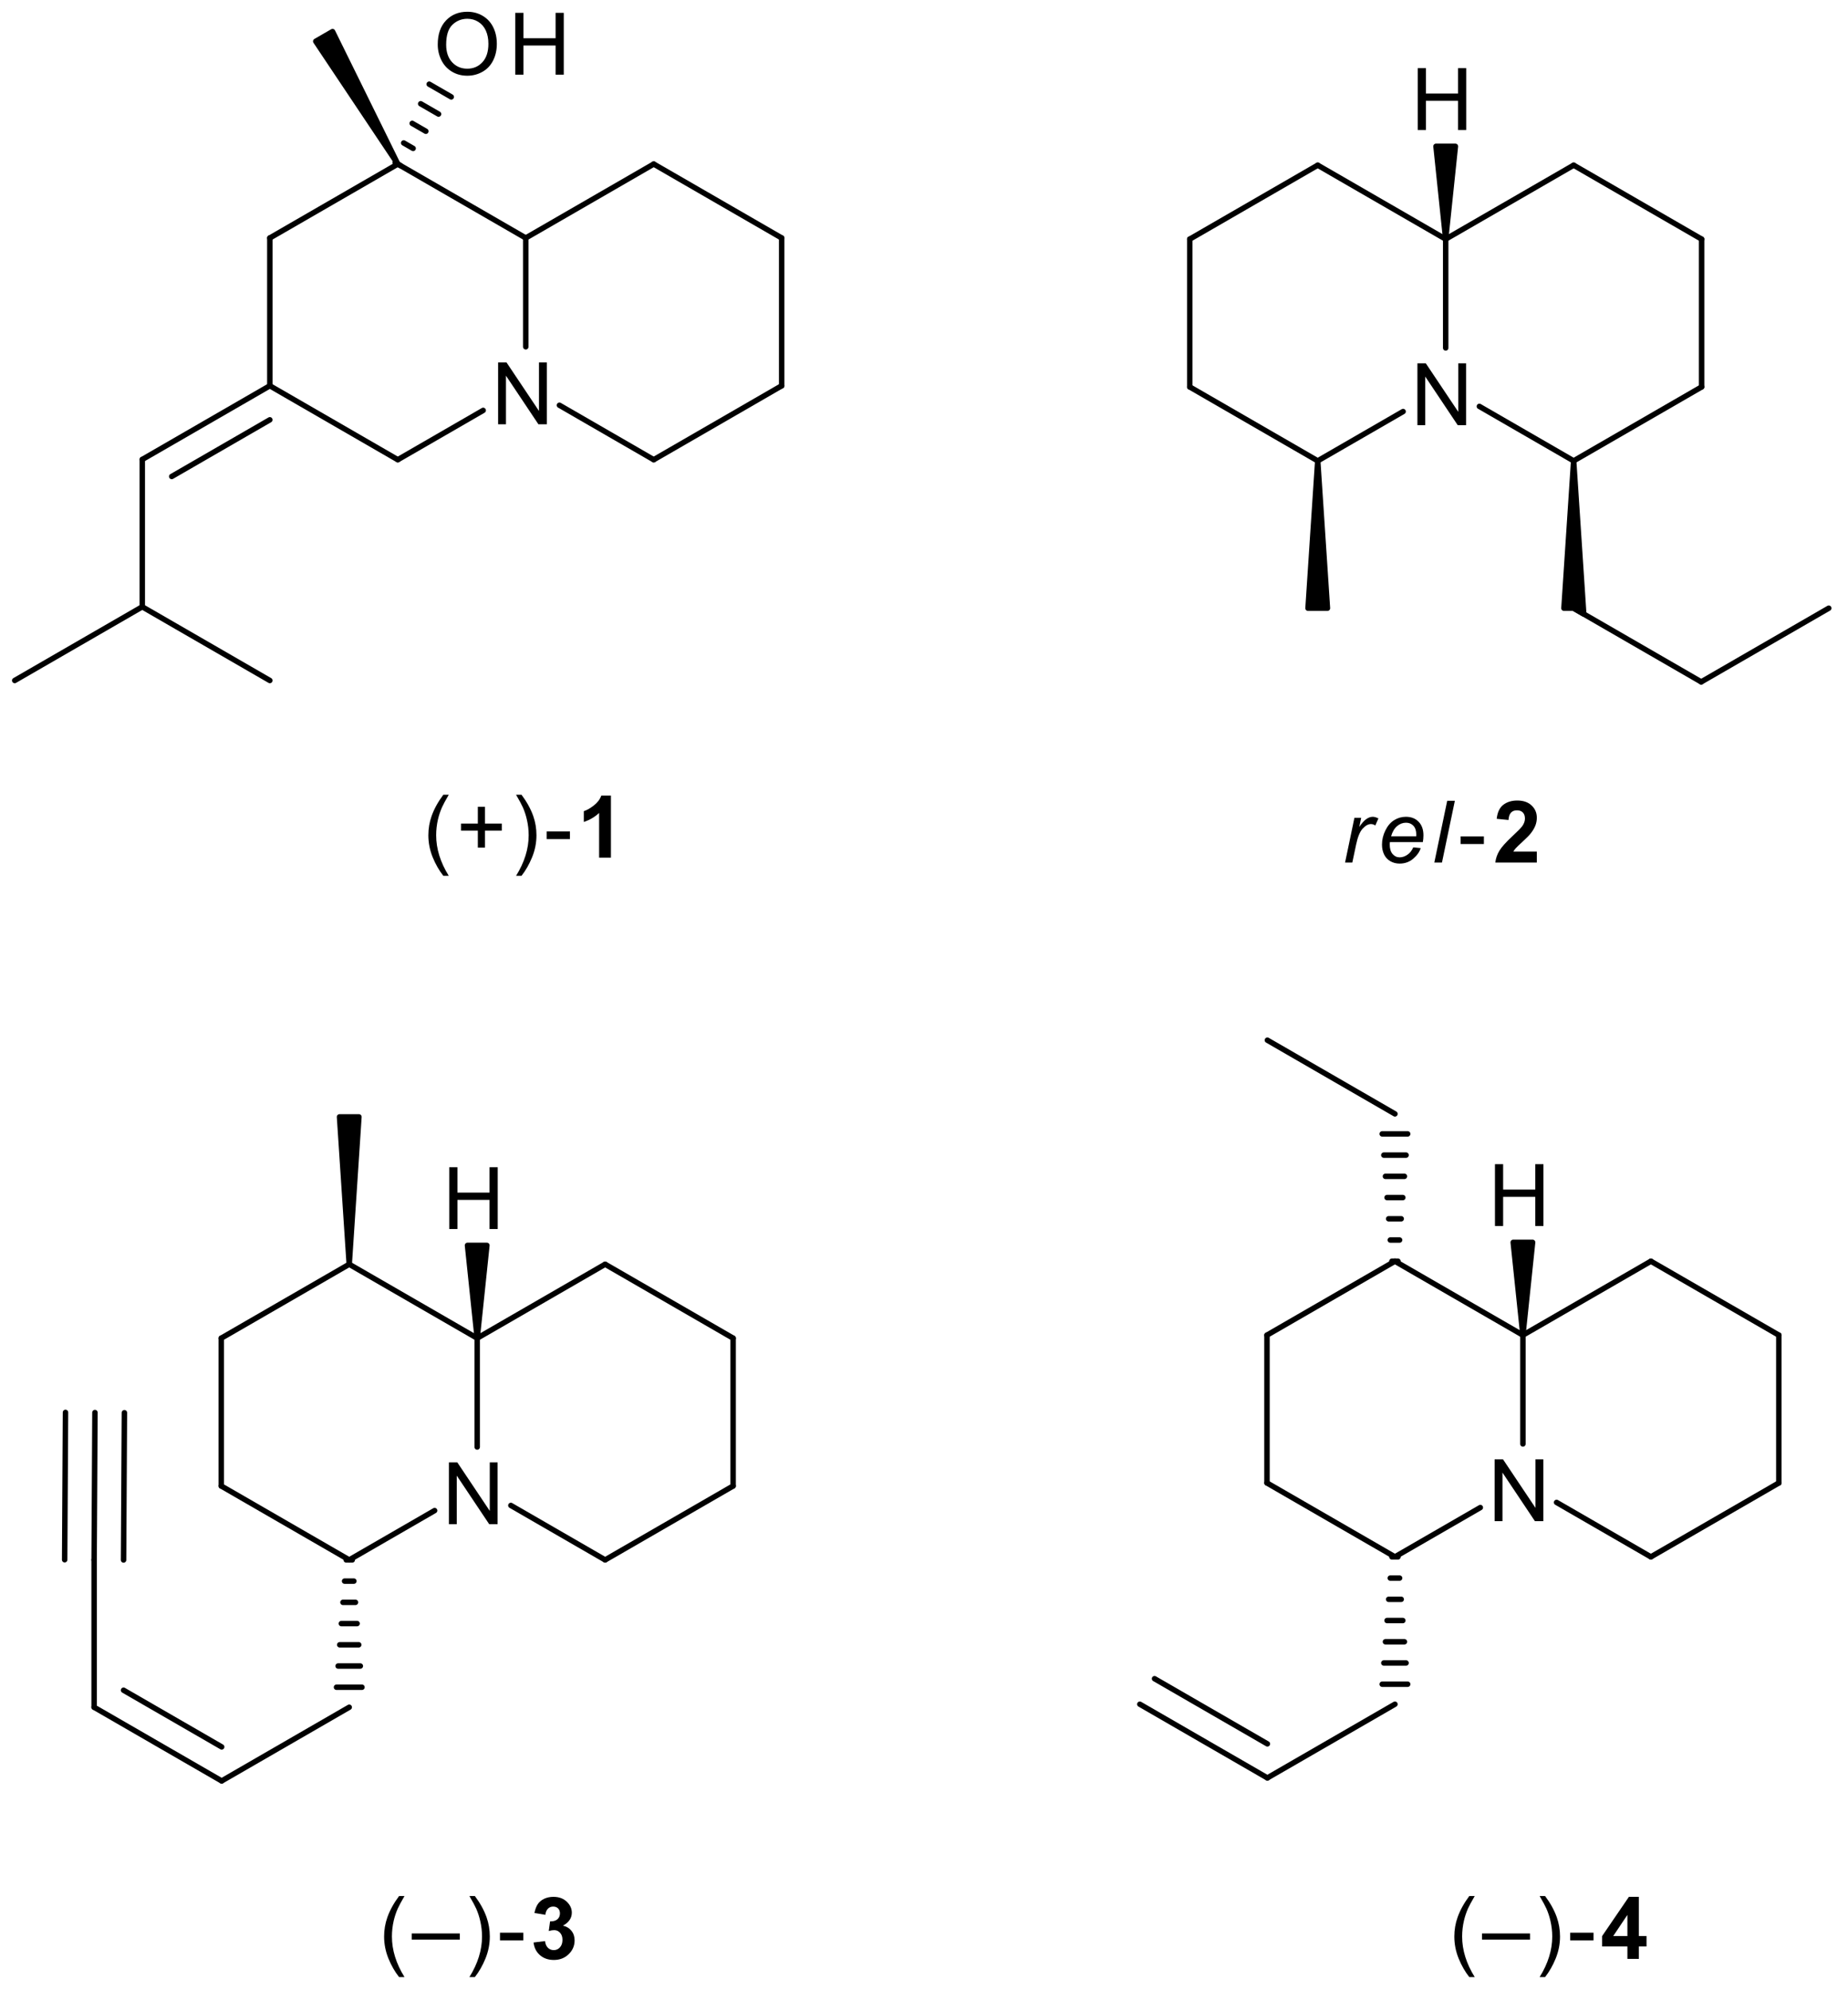 <?xml version="1.0" encoding="UTF-8"?>
<!DOCTYPE svg PUBLIC '-//W3C//DTD SVG 1.0//EN'
          'http://www.w3.org/TR/2001/REC-SVG-20010904/DTD/svg10.dtd'>
<svg stroke-dasharray="none" shape-rendering="auto" xmlns="http://www.w3.org/2000/svg" font-family="'Dialog'" text-rendering="auto" width="209" fill-opacity="1" color-interpolation="auto" color-rendering="auto" preserveAspectRatio="xMidYMid meet" font-size="12px" viewBox="0 0 209 225" fill="black" xmlns:xlink="http://www.w3.org/1999/xlink" stroke="black" image-rendering="auto" stroke-miterlimit="10" stroke-linecap="square" stroke-linejoin="miter" font-style="normal" stroke-width="1" height="225" stroke-dashoffset="0" font-weight="normal" stroke-opacity="1"
><!--Generated by the Batik Graphics2D SVG Generator--><defs id="genericDefs"
  /><g
  ><defs id="defs1"
    ><clipPath clipPathUnits="userSpaceOnUse" id="clipPath1"
      ><path d="M0.498 2.271 L156.95 2.271 L156.95 170.962 L0.498 170.962 L0.498 2.271 Z"
      /></clipPath
      ><clipPath clipPathUnits="userSpaceOnUse" id="clipPath2"
      ><path d="M43.915 8.78 L43.915 172.78 L196.016 172.78 L196.016 8.78 Z"
      /></clipPath
    ></defs
    ><g transform="scale(1.333,1.333) translate(-0.498,-2.271) matrix(1.029,0,0,1.029,-44.673,-6.76)"
    ><path d="M84.968 43.745 L84.968 38.648 L85.661 38.648 L88.338 42.648 L88.338 38.648 L88.984 38.648 L88.984 43.745 L88.291 43.745 L85.615 39.739 L85.615 43.745 L84.968 43.745 Z" stroke="none" clip-path="url(#clipPath2)"
    /></g
    ><g transform="matrix(1.371,0,0,1.371,-60.228,-12.041)"
    ><path d="M80.04 12.457 Q80.04 11.186 80.721 10.47 Q81.403 9.752 82.481 9.752 Q83.185 9.752 83.751 10.09 Q84.318 10.426 84.615 11.029 Q84.914 11.631 84.914 12.396 Q84.914 13.173 84.601 13.785 Q84.288 14.396 83.713 14.712 Q83.141 15.027 82.476 15.027 Q81.757 15.027 81.189 14.679 Q80.624 14.329 80.332 13.729 Q80.04 13.126 80.04 12.457 ZM80.735 12.466 Q80.735 13.388 81.229 13.919 Q81.725 14.447 82.474 14.447 Q83.234 14.447 83.725 13.912 Q84.219 13.377 84.219 12.394 Q84.219 11.771 84.008 11.307 Q83.797 10.843 83.391 10.588 Q82.988 10.331 82.483 10.331 Q81.767 10.331 81.25 10.825 Q80.735 11.316 80.735 12.466 Z" stroke="none" clip-path="url(#clipPath2)"
    /></g
    ><g transform="matrix(1.371,0,0,1.371,-60.228,-12.041)"
    ><path d="M86.437 14.939 L86.437 9.842 L87.112 9.842 L87.112 11.935 L89.761 11.935 L89.761 9.842 L90.435 9.842 L90.435 14.939 L89.761 14.939 L89.761 12.535 L87.112 12.535 L87.112 14.939 L86.437 14.939 Z" stroke="none" clip-path="url(#clipPath2)"
    /></g
    ><g transform="matrix(1.371,0,0,1.371,-60.228,-12.041)"
    ><path d="M160.854 43.839 L160.854 38.742 L161.547 38.742 L164.224 42.743 L164.224 38.742 L164.87 38.742 L164.87 43.839 L164.177 43.839 L161.5 39.834 L161.5 43.839 L160.854 43.839 Z" stroke="none" clip-path="url(#clipPath2)"
    /></g
    ><g transform="matrix(1.371,0,0,1.371,-60.228,-12.041)"
    ><path d="M160.882 19.5 L160.882 14.403 L161.556 14.403 L161.556 16.496 L164.205 16.496 L164.205 14.403 L164.88 14.403 L164.88 19.5 L164.205 19.5 L164.205 17.096 L161.556 17.096 L161.556 19.5 L160.882 19.5 Z" stroke="none" clip-path="url(#clipPath2)"
    /></g
    ><g transform="matrix(1.371,0,0,1.371,-60.228,-12.041)"
    ><path d="M80.961 134.464 L80.961 129.367 L81.654 129.367 L84.331 133.368 L84.331 129.367 L84.978 129.367 L84.978 134.464 L84.285 134.464 L81.608 130.459 L81.608 134.464 L80.961 134.464 Z" stroke="none" clip-path="url(#clipPath2)"
    /></g
    ><g transform="matrix(1.371,0,0,1.371,-60.228,-12.041)"
    ><path d="M80.989 110.125 L80.989 105.028 L81.663 105.028 L81.663 107.121 L84.313 107.121 L84.313 105.028 L84.987 105.028 L84.987 110.125 L84.313 110.125 L84.313 107.722 L81.663 107.722 L81.663 110.125 L80.989 110.125 Z" stroke="none" clip-path="url(#clipPath2)"
    /></g
    ><g transform="matrix(1.371,0,0,1.371,-60.228,-12.041)"
    ><path d="M167.223 134.214 L167.223 129.117 L167.916 129.117 L170.593 133.118 L170.593 129.117 L171.24 129.117 L171.24 134.214 L170.547 134.214 L167.87 130.209 L167.87 134.214 L167.223 134.214 Z" stroke="none" clip-path="url(#clipPath2)"
    /></g
    ><g transform="matrix(1.371,0,0,1.371,-60.228,-12.041)"
    ><path d="M167.251 109.875 L167.251 104.778 L167.925 104.778 L167.925 106.871 L170.575 106.871 L170.575 104.778 L171.249 104.778 L171.249 109.875 L170.575 109.875 L170.575 107.472 L167.925 107.472 L167.925 109.875 L167.251 109.875 Z" stroke="none" clip-path="url(#clipPath2)"
    /></g
    ><g transform="matrix(1.371,0,0,1.371,-60.228,-12.041)"
    ><path d="M80.501 81 Q79.982 80.346 79.623 79.47 Q79.266 78.591 79.266 77.653 Q79.266 76.825 79.535 76.067 Q79.847 75.189 80.501 74.315 L80.948 74.315 Q80.529 75.038 80.392 75.349 Q80.181 75.829 80.058 76.35 Q79.91 76.999 79.91 77.657 Q79.91 79.329 80.948 81 L80.501 81 Z" stroke="none" clip-path="url(#clipPath2)"
    /></g
    ><g transform="matrix(1.371,0,0,1.371,-60.228,-12.041)"
    ><path d="M83.347 78.675 L83.347 77.277 L81.958 77.277 L81.958 76.693 L83.347 76.693 L83.347 75.307 L83.938 75.307 L83.938 76.693 L85.323 76.693 L85.323 77.277 L83.938 77.277 L83.938 78.675 L83.347 78.675 Z" stroke="none" clip-path="url(#clipPath2)"
    /></g
    ><g transform="matrix(1.371,0,0,1.371,-60.228,-12.041)"
    ><path d="M86.95 81 L86.501 81 Q87.541 79.329 87.541 77.657 Q87.541 77.004 87.391 76.359 Q87.272 75.838 87.062 75.358 Q86.925 75.045 86.501 74.315 L86.95 74.315 Q87.604 75.189 87.917 76.067 Q88.183 76.825 88.183 77.653 Q88.183 78.591 87.824 79.47 Q87.465 80.346 86.95 81 Z" stroke="none" clip-path="url(#clipPath2)"
    /></g
    ><g transform="matrix(1.371,0,0,1.371,-60.228,-12.041)"
    ><path d="M89.024 77.97 L89.024 77.34 L90.945 77.34 L90.945 77.97 L89.024 77.97 Z" stroke="none" clip-path="url(#clipPath2)"
    /></g
    ><g transform="matrix(1.371,0,0,1.371,-60.228,-12.041)"
    ><path d="M94.326 79.5 L93.351 79.5 L93.351 75.817 Q92.815 76.318 92.088 76.559 L92.088 75.671 Q92.47 75.546 92.917 75.198 Q93.367 74.848 93.534 74.382 L94.326 74.382 L94.326 79.5 Z" stroke="none" clip-path="url(#clipPath2)"
    /></g
    ><g transform="matrix(1.371,0,0,1.371,-60.228,-12.041)"
    ><path d="M154.886 79.908 L155.658 76.216 L156.214 76.216 L156.059 76.969 Q156.344 76.543 156.615 76.339 Q156.888 76.133 157.173 76.133 Q157.361 76.133 157.637 76.267 L157.38 76.851 Q157.215 76.733 157.02 76.733 Q156.691 76.733 156.344 77.102 Q155.996 77.47 155.797 78.427 L155.484 79.908 L154.886 79.908 Z" stroke="none" clip-path="url(#clipPath2)"
    /></g
    ><g transform="matrix(1.371,0,0,1.371,-60.228,-12.041)"
    ><path d="M160.512 78.652 L161.124 78.715 Q160.992 79.171 160.516 79.582 Q160.043 79.992 159.385 79.992 Q158.975 79.992 158.632 79.802 Q158.291 79.612 158.111 79.25 Q157.932 78.888 157.932 78.427 Q157.932 77.822 158.213 77.254 Q158.493 76.684 158.938 76.409 Q159.383 76.133 159.9 76.133 Q160.56 76.133 160.954 76.543 Q161.351 76.953 161.351 77.662 Q161.351 77.934 161.302 78.219 L158.583 78.219 Q158.57 78.325 158.57 78.413 Q158.57 78.93 158.806 79.204 Q159.045 79.477 159.39 79.477 Q159.712 79.477 160.025 79.266 Q160.338 79.053 160.512 78.652 ZM158.683 77.739 L160.755 77.739 Q160.76 77.642 160.76 77.6 Q160.76 77.127 160.523 76.874 Q160.287 76.622 159.914 76.622 Q159.511 76.622 159.179 76.9 Q158.848 77.178 158.683 77.739 Z" stroke="none" clip-path="url(#clipPath2)"
    /></g
    ><g transform="matrix(1.371,0,0,1.371,-60.228,-12.041)"
    ><path d="M162.248 79.908 L163.312 74.812 L163.943 74.812 L162.879 79.908 L162.248 79.908 Z" stroke="none" clip-path="url(#clipPath2)"
    /></g
    ><g transform="matrix(1.371,0,0,1.371,-60.228,-12.041)"
    ><path d="M164.416 78.379 L164.416 77.748 L166.337 77.748 L166.337 78.379 L164.416 78.379 Z" stroke="none" clip-path="url(#clipPath2)"
    /></g
    ><g transform="matrix(1.371,0,0,1.371,-60.228,-12.041)"
    ><path d="M170.704 79 L170.704 79.908 L167.281 79.908 Q167.337 79.394 167.615 78.933 Q167.893 78.471 168.713 77.711 Q169.374 77.095 169.522 76.877 Q169.724 76.573 169.724 76.279 Q169.724 75.952 169.548 75.776 Q169.374 75.6 169.063 75.6 Q168.757 75.6 168.577 75.785 Q168.396 75.968 168.368 76.397 L167.394 76.3 Q167.483 75.493 167.941 75.143 Q168.4 74.791 169.089 74.791 Q169.842 74.791 170.273 75.199 Q170.704 75.604 170.704 76.209 Q170.704 76.552 170.581 76.865 Q170.458 77.176 170.19 77.516 Q170.013 77.741 169.55 78.165 Q169.089 78.59 168.964 78.729 Q168.841 78.868 168.764 79 L170.704 79 Z" stroke="none" clip-path="url(#clipPath2)"
    /></g
    ><g transform="matrix(1.371,0,0,1.371,-60.228,-12.041)"
    ><path d="M76.851 171.808 Q76.332 171.154 75.973 170.278 Q75.616 169.4 75.616 168.461 Q75.616 167.634 75.885 166.876 Q76.197 165.997 76.851 165.124 L77.298 165.124 Q76.879 165.847 76.742 166.157 Q76.531 166.637 76.408 167.159 Q76.26 167.808 76.26 168.466 Q76.26 170.137 77.298 171.808 L76.851 171.808 Z" stroke="none" clip-path="url(#clipPath2)"
    /></g
    ><g transform="matrix(1.371,0,0,1.371,-60.228,-12.041)"
    ><path d="M77.897 168.716 L77.897 168.211 L81.859 168.211 L81.859 168.716 L77.897 168.716 Z" stroke="none" clip-path="url(#clipPath2)"
    /></g
    ><g transform="matrix(1.371,0,0,1.371,-60.228,-12.041)"
    ><path d="M83.102 171.808 L82.652 171.808 Q83.693 170.137 83.693 168.466 Q83.693 167.812 83.542 167.168 Q83.424 166.646 83.213 166.167 Q83.076 165.854 82.652 165.124 L83.102 165.124 Q83.755 165.997 84.068 166.876 Q84.335 167.634 84.335 168.461 Q84.335 169.4 83.976 170.278 Q83.617 171.154 83.102 171.808 Z" stroke="none" clip-path="url(#clipPath2)"
    /></g
    ><g transform="matrix(1.371,0,0,1.371,-60.228,-12.041)"
    ><path d="M85.175 168.779 L85.175 168.148 L87.097 168.148 L87.097 168.779 L85.175 168.779 Z" stroke="none" clip-path="url(#clipPath2)"
    /></g
    ><g transform="matrix(1.371,0,0,1.371,-60.228,-12.041)"
    ><path d="M87.944 168.955 L88.889 168.841 Q88.933 169.203 89.13 169.395 Q89.33 169.585 89.612 169.585 Q89.914 169.585 90.12 169.356 Q90.329 169.126 90.329 168.737 Q90.329 168.368 90.129 168.153 Q89.932 167.937 89.647 167.937 Q89.459 167.937 89.198 168.009 L89.306 167.214 Q89.703 167.223 89.911 167.043 Q90.12 166.86 90.12 166.556 Q90.12 166.299 89.967 166.146 Q89.814 165.993 89.559 165.993 Q89.309 165.993 89.13 166.167 Q88.954 166.34 88.917 166.674 L88.016 166.521 Q88.111 166.06 88.298 165.784 Q88.488 165.506 88.827 165.348 Q89.167 165.191 89.587 165.191 Q90.308 165.191 90.741 165.65 Q91.1 166.025 91.1 166.498 Q91.1 167.168 90.366 167.569 Q90.804 167.661 91.066 167.988 Q91.33 168.315 91.33 168.779 Q91.33 169.448 90.838 169.924 Q90.349 170.396 89.619 170.396 Q88.926 170.396 88.47 169.998 Q88.016 169.599 87.944 168.955 Z" stroke="none" clip-path="url(#clipPath2)"
    /></g
    ><g transform="matrix(1.371,0,0,1.371,-60.228,-12.041)"
    ><path d="M165.134 171.808 Q164.615 171.154 164.256 170.278 Q163.899 169.4 163.899 168.461 Q163.899 167.634 164.168 166.876 Q164.481 165.997 165.134 165.124 L165.582 165.124 Q165.162 165.847 165.025 166.157 Q164.814 166.637 164.692 167.159 Q164.543 167.808 164.543 168.466 Q164.543 170.137 165.582 171.808 L165.134 171.808 Z" stroke="none" clip-path="url(#clipPath2)"
    /></g
    ><g transform="matrix(1.371,0,0,1.371,-60.228,-12.041)"
    ><path d="M166.181 168.716 L166.181 168.211 L170.142 168.211 L170.142 168.716 L166.181 168.716 Z" stroke="none" clip-path="url(#clipPath2)"
    /></g
    ><g transform="matrix(1.371,0,0,1.371,-60.228,-12.041)"
    ><path d="M171.385 171.808 L170.935 171.808 Q171.976 170.137 171.976 168.466 Q171.976 167.812 171.826 167.168 Q171.707 166.646 171.496 166.167 Q171.36 165.854 170.935 165.124 L171.385 165.124 Q172.039 165.997 172.352 166.876 Q172.618 167.634 172.618 168.461 Q172.618 169.4 172.259 170.278 Q171.9 171.154 171.385 171.808 Z" stroke="none" clip-path="url(#clipPath2)"
    /></g
    ><g transform="matrix(1.371,0,0,1.371,-60.228,-12.041)"
    ><path d="M173.458 168.779 L173.458 168.148 L175.38 168.148 L175.38 168.779 L173.458 168.779 Z" stroke="none" clip-path="url(#clipPath2)"
    /></g
    ><g transform="matrix(1.371,0,0,1.371,-60.228,-12.041)"
    ><path d="M178.176 170.308 L178.176 169.282 L176.09 169.282 L176.09 168.426 L178.301 165.191 L179.122 165.191 L179.122 168.424 L179.754 168.424 L179.754 169.282 L179.122 169.282 L179.122 170.308 L178.176 170.308 ZM178.176 168.424 L178.176 166.681 L177.006 168.424 L178.176 168.424 Z" stroke="none" clip-path="url(#clipPath2)"
    /></g
    ><g stroke-width="0.45" transform="matrix(1.371,0,0,1.371,-60.228,-12.041)" stroke-linejoin="round" stroke-linecap="round"
    ><path fill="none" d="M66.189 28.405 L66.189 40.594" clip-path="url(#clipPath2)"
    /></g
    ><g stroke-width="0.45" transform="matrix(1.371,0,0,1.371,-60.228,-12.041)" stroke-linejoin="round" stroke-linecap="round"
    ><path fill="none" d="M66.189 40.594 L76.745 46.689" clip-path="url(#clipPath2)"
    /></g
    ><g stroke-width="0.45" transform="matrix(1.371,0,0,1.371,-60.228,-12.041)" stroke-linejoin="round" stroke-linecap="round"
    ><path fill="none" d="M76.745 46.689 L83.788 42.623" clip-path="url(#clipPath2)"
    /></g
    ><g stroke-width="0.45" transform="matrix(1.371,0,0,1.371,-60.228,-12.041)" stroke-linejoin="round" stroke-linecap="round"
    ><path fill="none" d="M87.3 37.379 L87.3 28.405" clip-path="url(#clipPath2)"
    /></g
    ><g stroke-width="0.45" transform="matrix(1.371,0,0,1.371,-60.228,-12.041)" stroke-linejoin="round" stroke-linecap="round"
    ><path fill="none" d="M87.3 28.405 L76.745 22.311" clip-path="url(#clipPath2)"
    /></g
    ><g stroke-width="0.45" transform="matrix(1.371,0,0,1.371,-60.228,-12.041)" stroke-linejoin="round" stroke-linecap="round"
    ><path fill="none" d="M76.745 22.311 L66.189 28.405" clip-path="url(#clipPath2)"
    /></g
    ><g stroke-width="0.45" transform="matrix(1.371,0,0,1.371,-60.228,-12.041)" stroke-linejoin="round" stroke-linecap="round"
    ><path fill="none" d="M90.079 42.199 L97.856 46.689" clip-path="url(#clipPath2)"
    /></g
    ><g stroke-width="0.45" transform="matrix(1.371,0,0,1.371,-60.228,-12.041)" stroke-linejoin="round" stroke-linecap="round"
    ><path fill="none" d="M97.856 46.689 L108.412 40.594" clip-path="url(#clipPath2)"
    /></g
    ><g stroke-width="0.45" transform="matrix(1.371,0,0,1.371,-60.228,-12.041)" stroke-linejoin="round" stroke-linecap="round"
    ><path fill="none" d="M108.412 40.594 L108.412 28.405" clip-path="url(#clipPath2)"
    /></g
    ><g stroke-width="0.45" transform="matrix(1.371,0,0,1.371,-60.228,-12.041)" stroke-linejoin="round" stroke-linecap="round"
    ><path fill="none" d="M108.412 28.405 L97.856 22.311" clip-path="url(#clipPath2)"
    /></g
    ><g stroke-width="0.45" transform="matrix(1.371,0,0,1.371,-60.228,-12.041)" stroke-linejoin="round" stroke-linecap="round"
    ><path fill="none" d="M97.856 22.311 L87.3 28.405" clip-path="url(#clipPath2)"
    /></g
    ><g stroke-width="0.45" transform="matrix(1.371,0,0,1.371,-60.228,-12.041)" stroke-linejoin="round" stroke-linecap="round"
    ><path fill="none" d="M66.189 40.594 L55.666 46.669 M66.189 43.4 L58.096 48.072" clip-path="url(#clipPath2)"
    /></g
    ><g stroke-width="0.45" transform="matrix(1.371,0,0,1.371,-60.228,-12.041)" stroke-linejoin="round" stroke-linecap="round"
    ><path fill="none" d="M55.666 46.669 L55.666 58.819" clip-path="url(#clipPath2)"
    /></g
    ><g stroke-width="0.45" transform="matrix(1.371,0,0,1.371,-60.228,-12.041)" stroke-linejoin="round" stroke-linecap="round"
    ><path fill="none" d="M55.666 58.819 L66.189 64.894" clip-path="url(#clipPath2)"
    /></g
    ><g stroke-width="0.45" transform="matrix(1.371,0,0,1.371,-60.228,-12.041)" stroke-linejoin="round" stroke-linecap="round"
    ><path fill="none" d="M55.666 58.819 L45.144 64.894" clip-path="url(#clipPath2)"
    /></g
    ><g transform="matrix(1.371,0,0,1.371,-60.228,-12.041)"
    ><path d="M76.745 22.311 L69.977 12.189 L70.67 11.789 L71.362 11.389 Z" stroke="none" clip-path="url(#clipPath2)"
    /></g
    ><g stroke-width="0.45" transform="matrix(1.371,0,0,1.371,-60.228,-12.041)" stroke-linejoin="round" stroke-linecap="round"
    ><path fill="none" d="M76.745 22.311 L69.977 12.189 L70.67 11.789 L71.362 11.389 Z" clip-path="url(#clipPath2)"
    /></g
    ><g stroke-width="0.45" transform="matrix(1.371,0,0,1.371,-60.228,-12.041)" stroke-linejoin="round" stroke-linecap="round"
    ><path fill="none" d="M76.528 22.186 L76.961 22.436 M77.23 20.57 L78.009 21.02 M77.932 18.955 L79.058 19.605 M78.633 17.339 L80.106 18.189 M79.335 15.724 L81.154 16.774" clip-path="url(#clipPath2)"
    /></g
    ><g stroke-width="0.45" transform="matrix(1.371,0,0,1.371,-60.228,-12.041)" stroke-linejoin="round" stroke-linecap="round"
    ><path fill="none" d="M142.075 28.5 L142.075 40.689" clip-path="url(#clipPath2)"
    /></g
    ><g stroke-width="0.45" transform="matrix(1.371,0,0,1.371,-60.228,-12.041)" stroke-linejoin="round" stroke-linecap="round"
    ><path fill="none" d="M142.075 40.689 L152.631 46.783" clip-path="url(#clipPath2)"
    /></g
    ><g stroke-width="0.45" transform="matrix(1.371,0,0,1.371,-60.228,-12.041)" stroke-linejoin="round" stroke-linecap="round"
    ><path fill="none" d="M152.631 46.783 L159.674 42.717" clip-path="url(#clipPath2)"
    /></g
    ><g stroke-width="0.45" transform="matrix(1.371,0,0,1.371,-60.228,-12.041)" stroke-linejoin="round" stroke-linecap="round"
    ><path fill="none" d="M163.186 37.473 L163.186 28.5" clip-path="url(#clipPath2)"
    /></g
    ><g stroke-width="0.45" transform="matrix(1.371,0,0,1.371,-60.228,-12.041)" stroke-linejoin="round" stroke-linecap="round"
    ><path fill="none" d="M163.186 28.5 L152.631 22.405" clip-path="url(#clipPath2)"
    /></g
    ><g stroke-width="0.45" transform="matrix(1.371,0,0,1.371,-60.228,-12.041)" stroke-linejoin="round" stroke-linecap="round"
    ><path fill="none" d="M152.631 22.405 L142.075 28.5" clip-path="url(#clipPath2)"
    /></g
    ><g stroke-width="0.45" transform="matrix(1.371,0,0,1.371,-60.228,-12.041)" stroke-linejoin="round" stroke-linecap="round"
    ><path fill="none" d="M165.965 42.293 L173.743 46.783" clip-path="url(#clipPath2)"
    /></g
    ><g stroke-width="0.45" transform="matrix(1.371,0,0,1.371,-60.228,-12.041)" stroke-linejoin="round" stroke-linecap="round"
    ><path fill="none" d="M173.743 46.783 L184.298 40.689" clip-path="url(#clipPath2)"
    /></g
    ><g stroke-width="0.45" transform="matrix(1.371,0,0,1.371,-60.228,-12.041)" stroke-linejoin="round" stroke-linecap="round"
    ><path fill="none" d="M184.298 40.689 L184.298 28.5" clip-path="url(#clipPath2)"
    /></g
    ><g stroke-width="0.45" transform="matrix(1.371,0,0,1.371,-60.228,-12.041)" stroke-linejoin="round" stroke-linecap="round"
    ><path fill="none" d="M184.298 28.5 L173.743 22.405" clip-path="url(#clipPath2)"
    /></g
    ><g stroke-width="0.45" transform="matrix(1.371,0,0,1.371,-60.228,-12.041)" stroke-linejoin="round" stroke-linecap="round"
    ><path fill="none" d="M173.743 22.405 L163.186 28.5" clip-path="url(#clipPath2)"
    /></g
    ><g transform="matrix(1.371,0,0,1.371,-60.228,-12.041)"
    ><path d="M163.186 28.5 L162.387 20.85 L163.987 20.85 Z" stroke="none" clip-path="url(#clipPath2)"
    /></g
    ><g stroke-width="0.45" transform="matrix(1.371,0,0,1.371,-60.228,-12.041)" stroke-linejoin="round" stroke-linecap="round"
    ><path fill="none" d="M163.186 28.5 L162.387 20.85 L163.987 20.85 Z" clip-path="url(#clipPath2)"
    /></g
    ><g transform="matrix(1.371,0,0,1.371,-60.228,-12.041)"
    ><path d="M152.631 46.783 L153.431 58.933 L152.631 58.933 L151.831 58.933 Z" stroke="none" clip-path="url(#clipPath2)"
    /></g
    ><g stroke-width="0.45" transform="matrix(1.371,0,0,1.371,-60.228,-12.041)" stroke-linejoin="round" stroke-linecap="round"
    ><path fill="none" d="M152.631 46.783 L153.431 58.933 L152.631 58.933 L151.831 58.933 Z" clip-path="url(#clipPath2)"
    /></g
    ><g transform="matrix(1.371,0,0,1.371,-60.228,-12.041)"
    ><path d="M173.743 46.783 L174.574 59.414 L173.743 58.933 L172.942 58.933 Z" stroke="none" clip-path="url(#clipPath2)"
    /></g
    ><g stroke-width="0.45" transform="matrix(1.371,0,0,1.371,-60.228,-12.041)" stroke-linejoin="round" stroke-linecap="round"
    ><path fill="none" d="M173.743 46.783 L174.574 59.414 L173.743 58.933 L172.942 58.933 Z" clip-path="url(#clipPath2)"
    /></g
    ><g stroke-width="0.45" transform="matrix(1.371,0,0,1.371,-60.228,-12.041)" stroke-linejoin="round" stroke-linecap="round"
    ><path fill="none" d="M173.743 58.933 L184.265 65.008" clip-path="url(#clipPath2)"
    /></g
    ><g stroke-width="0.45" transform="matrix(1.371,0,0,1.371,-60.228,-12.041)" stroke-linejoin="round" stroke-linecap="round"
    ><path fill="none" d="M184.265 65.008 L194.787 58.933" clip-path="url(#clipPath2)"
    /></g
    ><g stroke-width="0.45" transform="matrix(1.371,0,0,1.371,-60.228,-12.041)" stroke-linejoin="round" stroke-linecap="round"
    ><path fill="none" d="M62.182 119.125 L62.182 131.314" clip-path="url(#clipPath2)"
    /></g
    ><g stroke-width="0.45" transform="matrix(1.371,0,0,1.371,-60.228,-12.041)" stroke-linejoin="round" stroke-linecap="round"
    ><path fill="none" d="M62.182 131.314 L72.738 137.408" clip-path="url(#clipPath2)"
    /></g
    ><g stroke-width="0.45" transform="matrix(1.371,0,0,1.371,-60.228,-12.041)" stroke-linejoin="round" stroke-linecap="round"
    ><path fill="none" d="M72.738 137.408 L79.781 133.342" clip-path="url(#clipPath2)"
    /></g
    ><g stroke-width="0.45" transform="matrix(1.371,0,0,1.371,-60.228,-12.041)" stroke-linejoin="round" stroke-linecap="round"
    ><path fill="none" d="M83.294 128.098 L83.294 119.125" clip-path="url(#clipPath2)"
    /></g
    ><g stroke-width="0.45" transform="matrix(1.371,0,0,1.371,-60.228,-12.041)" stroke-linejoin="round" stroke-linecap="round"
    ><path fill="none" d="M83.294 119.125 L72.738 113.031" clip-path="url(#clipPath2)"
    /></g
    ><g stroke-width="0.45" transform="matrix(1.371,0,0,1.371,-60.228,-12.041)" stroke-linejoin="round" stroke-linecap="round"
    ><path fill="none" d="M72.738 113.031 L62.182 119.125" clip-path="url(#clipPath2)"
    /></g
    ><g stroke-width="0.45" transform="matrix(1.371,0,0,1.371,-60.228,-12.041)" stroke-linejoin="round" stroke-linecap="round"
    ><path fill="none" d="M86.072 132.918 L93.85 137.408" clip-path="url(#clipPath2)"
    /></g
    ><g stroke-width="0.45" transform="matrix(1.371,0,0,1.371,-60.228,-12.041)" stroke-linejoin="round" stroke-linecap="round"
    ><path fill="none" d="M93.85 137.408 L104.406 131.314" clip-path="url(#clipPath2)"
    /></g
    ><g stroke-width="0.45" transform="matrix(1.371,0,0,1.371,-60.228,-12.041)" stroke-linejoin="round" stroke-linecap="round"
    ><path fill="none" d="M104.406 131.314 L104.406 119.125" clip-path="url(#clipPath2)"
    /></g
    ><g stroke-width="0.45" transform="matrix(1.371,0,0,1.371,-60.228,-12.041)" stroke-linejoin="round" stroke-linecap="round"
    ><path fill="none" d="M104.406 119.125 L93.85 113.031" clip-path="url(#clipPath2)"
    /></g
    ><g stroke-width="0.45" transform="matrix(1.371,0,0,1.371,-60.228,-12.041)" stroke-linejoin="round" stroke-linecap="round"
    ><path fill="none" d="M93.85 113.031 L83.294 119.125" clip-path="url(#clipPath2)"
    /></g
    ><g transform="matrix(1.371,0,0,1.371,-60.228,-12.041)"
    ><path d="M83.294 119.125 L82.494 111.475 L84.094 111.475 Z" stroke="none" clip-path="url(#clipPath2)"
    /></g
    ><g stroke-width="0.45" transform="matrix(1.371,0,0,1.371,-60.228,-12.041)" stroke-linejoin="round" stroke-linecap="round"
    ><path fill="none" d="M83.294 119.125 L82.494 111.475 L84.094 111.475 Z" clip-path="url(#clipPath2)"
    /></g
    ><g stroke-width="0.45" transform="matrix(1.371,0,0,1.371,-60.228,-12.041)" stroke-linejoin="round" stroke-linecap="round"
    ><path fill="none" d="M72.988 137.408 L72.488 137.408 M73.121 139.158 L72.355 139.158 M73.254 140.908 L72.221 140.908 M73.388 142.658 L72.088 142.658 M73.521 144.408 L71.954 144.408 M73.654 146.158 L71.821 146.158 M73.788 147.908 L71.688 147.908" clip-path="url(#clipPath2)"
    /></g
    ><g transform="matrix(1.371,0,0,1.371,-60.228,-12.041)"
    ><path d="M72.738 113.031 L71.938 100.88 L72.738 100.88 L73.538 100.88 Z" stroke="none" clip-path="url(#clipPath2)"
    /></g
    ><g stroke-width="0.45" transform="matrix(1.371,0,0,1.371,-60.228,-12.041)" stroke-linejoin="round" stroke-linecap="round"
    ><path fill="none" d="M72.738 113.031 L71.938 100.88 L72.738 100.88 L73.538 100.88 Z" clip-path="url(#clipPath2)"
    /></g
    ><g stroke-width="0.45" transform="matrix(1.371,0,0,1.371,-60.228,-12.041)" stroke-linejoin="round" stroke-linecap="round"
    ><path fill="none" d="M72.738 149.558 L62.216 155.633" clip-path="url(#clipPath2)"
    /></g
    ><g stroke-width="0.45" transform="matrix(1.371,0,0,1.371,-60.228,-12.041)" stroke-linejoin="round" stroke-linecap="round"
    ><path fill="none" d="M62.216 155.633 L51.694 149.558 M62.216 152.827 L54.123 148.155" clip-path="url(#clipPath2)"
    /></g
    ><g stroke-width="0.45" transform="matrix(1.371,0,0,1.371,-60.228,-12.041)" stroke-linejoin="round" stroke-linecap="round"
    ><path fill="none" d="M51.694 149.558 L51.694 137.408" clip-path="url(#clipPath2)"
    /></g
    ><g stroke-width="0.45" transform="matrix(1.371,0,0,1.371,-60.228,-12.041)" stroke-linejoin="round" stroke-linecap="round"
    ><path fill="none" d="M51.694 137.408 L51.762 125.258 M49.264 137.395 L49.332 125.245 M54.123 137.415 L54.192 125.272" clip-path="url(#clipPath2)"
    /></g
    ><g stroke-width="0.45" transform="matrix(1.371,0,0,1.371,-60.228,-12.041)" stroke-linejoin="round" stroke-linecap="round"
    ><path fill="none" d="M148.444 118.875 L148.444 131.064" clip-path="url(#clipPath2)"
    /></g
    ><g stroke-width="0.45" transform="matrix(1.371,0,0,1.371,-60.228,-12.041)" stroke-linejoin="round" stroke-linecap="round"
    ><path fill="none" d="M148.444 131.064 L159 137.158" clip-path="url(#clipPath2)"
    /></g
    ><g stroke-width="0.45" transform="matrix(1.371,0,0,1.371,-60.228,-12.041)" stroke-linejoin="round" stroke-linecap="round"
    ><path fill="none" d="M159 137.158 L166.043 133.092" clip-path="url(#clipPath2)"
    /></g
    ><g stroke-width="0.45" transform="matrix(1.371,0,0,1.371,-60.228,-12.041)" stroke-linejoin="round" stroke-linecap="round"
    ><path fill="none" d="M169.556 127.848 L169.556 118.875" clip-path="url(#clipPath2)"
    /></g
    ><g stroke-width="0.45" transform="matrix(1.371,0,0,1.371,-60.228,-12.041)" stroke-linejoin="round" stroke-linecap="round"
    ><path fill="none" d="M169.556 118.875 L159 112.781" clip-path="url(#clipPath2)"
    /></g
    ><g stroke-width="0.45" transform="matrix(1.371,0,0,1.371,-60.228,-12.041)" stroke-linejoin="round" stroke-linecap="round"
    ><path fill="none" d="M159 112.781 L148.444 118.875" clip-path="url(#clipPath2)"
    /></g
    ><g stroke-width="0.45" transform="matrix(1.371,0,0,1.371,-60.228,-12.041)" stroke-linejoin="round" stroke-linecap="round"
    ><path fill="none" d="M172.334 132.668 L180.112 137.158" clip-path="url(#clipPath2)"
    /></g
    ><g stroke-width="0.45" transform="matrix(1.371,0,0,1.371,-60.228,-12.041)" stroke-linejoin="round" stroke-linecap="round"
    ><path fill="none" d="M180.112 137.158 L190.668 131.064" clip-path="url(#clipPath2)"
    /></g
    ><g stroke-width="0.45" transform="matrix(1.371,0,0,1.371,-60.228,-12.041)" stroke-linejoin="round" stroke-linecap="round"
    ><path fill="none" d="M190.668 131.064 L190.668 118.875" clip-path="url(#clipPath2)"
    /></g
    ><g stroke-width="0.45" transform="matrix(1.371,0,0,1.371,-60.228,-12.041)" stroke-linejoin="round" stroke-linecap="round"
    ><path fill="none" d="M190.668 118.875 L180.112 112.781" clip-path="url(#clipPath2)"
    /></g
    ><g stroke-width="0.45" transform="matrix(1.371,0,0,1.371,-60.228,-12.041)" stroke-linejoin="round" stroke-linecap="round"
    ><path fill="none" d="M180.112 112.781 L169.556 118.875" clip-path="url(#clipPath2)"
    /></g
    ><g transform="matrix(1.371,0,0,1.371,-60.228,-12.041)"
    ><path d="M169.556 118.875 L168.756 111.225 L170.356 111.225 Z" stroke="none" clip-path="url(#clipPath2)"
    /></g
    ><g stroke-width="0.45" transform="matrix(1.371,0,0,1.371,-60.228,-12.041)" stroke-linejoin="round" stroke-linecap="round"
    ><path fill="none" d="M169.556 118.875 L168.756 111.225 L170.356 111.225 Z" clip-path="url(#clipPath2)"
    /></g
    ><g stroke-width="0.45" transform="matrix(1.371,0,0,1.371,-60.228,-12.041)" stroke-linejoin="round" stroke-linecap="round"
    ><path fill="none" d="M159.25 137.158 L158.75 137.158 M159.383 138.908 L158.617 138.908 M159.517 140.658 L158.483 140.658 M159.65 142.408 L158.35 142.408 M159.783 144.158 L158.216 144.158 M159.917 145.908 L158.083 145.908 M160.05 147.658 L157.95 147.658" clip-path="url(#clipPath2)"
    /></g
    ><g stroke-width="0.45" transform="matrix(1.371,0,0,1.371,-60.228,-12.041)" stroke-linejoin="round" stroke-linecap="round"
    ><path fill="none" d="M158.75 112.781 L159.25 112.781 M158.617 111.031 L159.383 111.031 M158.483 109.281 L159.517 109.281 M158.35 107.531 L159.65 107.531 M158.216 105.781 L159.783 105.781 M158.083 104.031 L159.917 104.031 M157.95 102.281 L160.05 102.281" clip-path="url(#clipPath2)"
    /></g
    ><g stroke-width="0.45" transform="matrix(1.371,0,0,1.371,-60.228,-12.041)" stroke-linejoin="round" stroke-linecap="round"
    ><path fill="none" d="M159 149.308 L148.478 155.383" clip-path="url(#clipPath2)"
    /></g
    ><g stroke-width="0.45" transform="matrix(1.371,0,0,1.371,-60.228,-12.041)" stroke-linejoin="round" stroke-linecap="round"
    ><path fill="none" d="M148.478 155.383 L137.955 149.308 M148.478 152.577 L139.17 147.204" clip-path="url(#clipPath2)"
    /></g
    ><g stroke-width="0.45" transform="matrix(1.371,0,0,1.371,-60.228,-12.041)" stroke-linejoin="round" stroke-linecap="round"
    ><path fill="none" d="M159 100.63 L148.478 94.555" clip-path="url(#clipPath2)"
    /></g
  ></g
></svg
>
